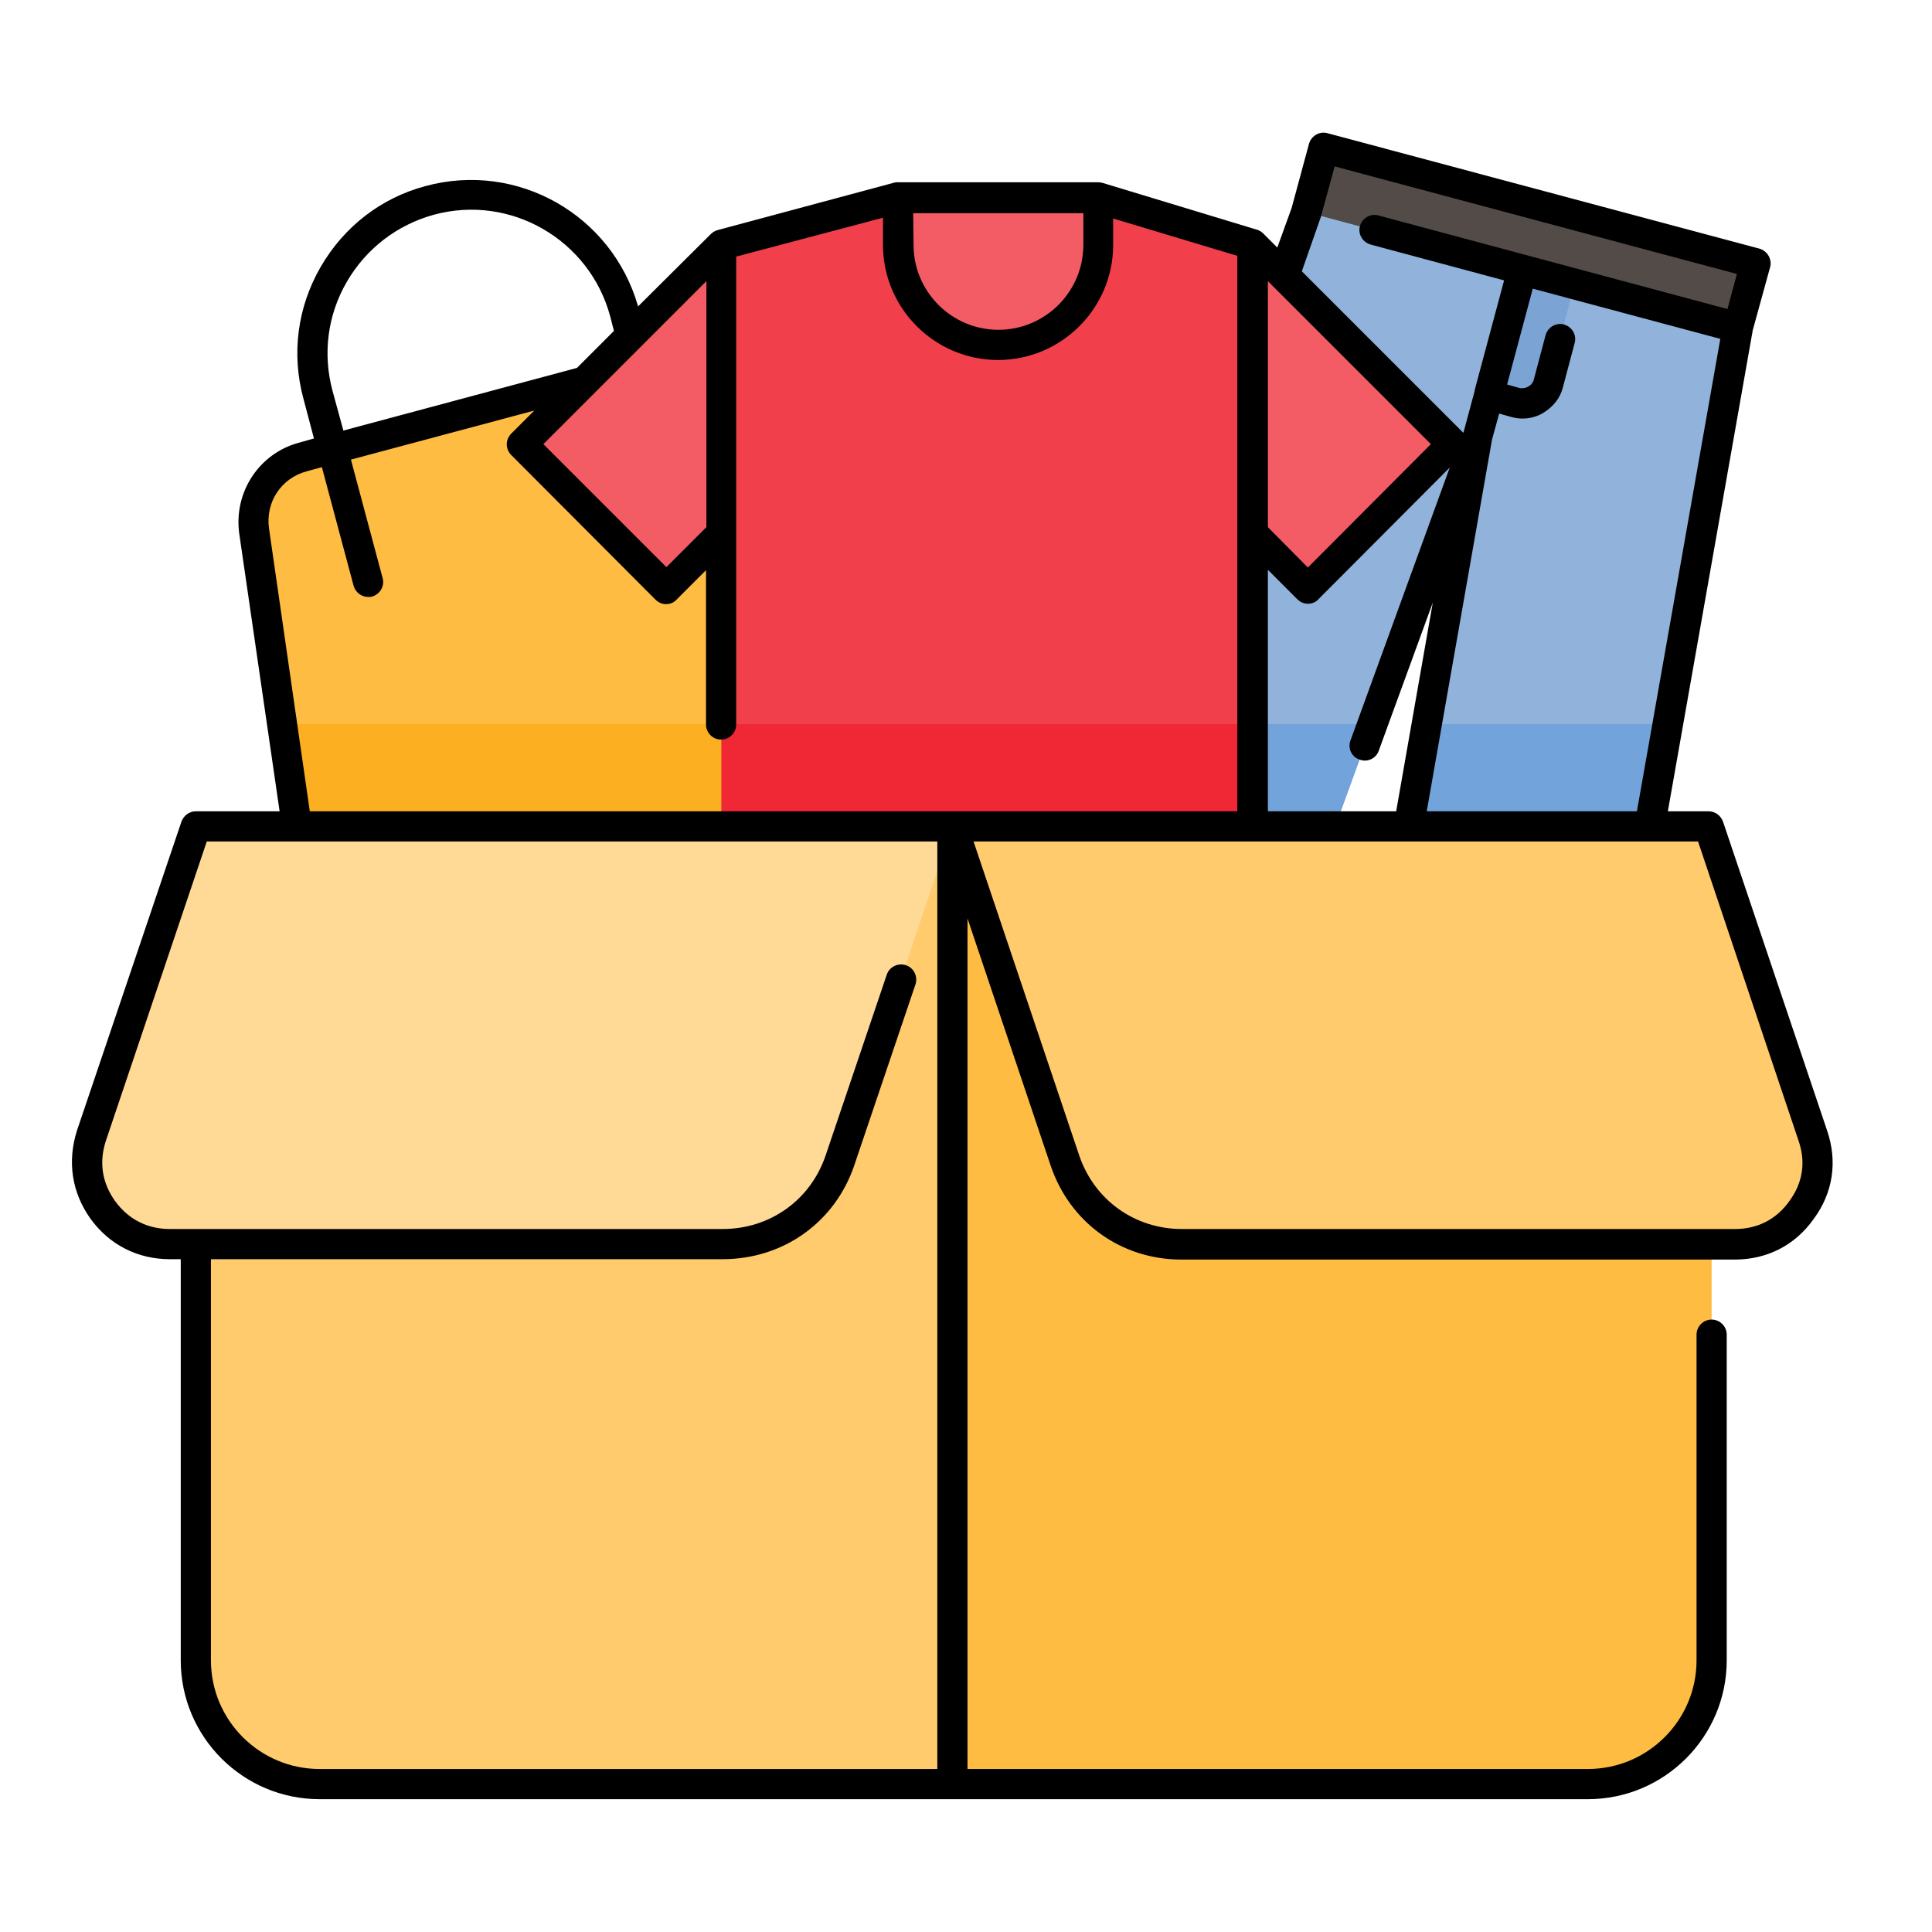 <svg id="Capa_1" enable-background="new 0 0 512 512" height="512" viewBox="0 0 512 512" width="512" xmlns="http://www.w3.org/2000/svg"><g id="Color"><g clip-rule="evenodd" fill-rule="evenodd"><g><g><path d="m80.3 121.1 96.8-26c8.7-2.4 17.7 2.2 21.1 10.5l42.5 106.6c1.9 4.9 1.7 9.9-.6 14.5-2.4 4.8-6.2 7.8-11.2 9.2l-123 33c-5 1.4-9.9.6-14.3-2.4-4.4-2.8-7-7-7.8-12.2l-16.5-113.6c-1.2-9 4.2-17.4 13-19.6z" fill="#ffbc42"/><path d="m232.7 191.9 8.1 20.3c1.9 4.9 1.7 9.9-.6 14.5-2.4 4.8-6.2 7.8-11.2 9.2l-123 33c-5 1.4-9.9.6-14.3-2.4-4.4-2.8-7-7-7.8-12.2l-9-62.4z" fill="#fcaf21"/></g><g><g><path d="m347.7 52 113.5 30.5-40 227.2-61.9-11 32.2-183.1-63.6 174.8-59.1-21.6z" fill="#91b3db"/><path d="m442 191.9-20.7 117.8-61.9-11 18.8-106.8zm-78.3 0-35.8 98.4-59.1-21.5 28-76.9z" fill="#72a3db"/></g><path d="m404.6 67.2 13.9 3.7-8.2 30.5c-1 3.9-5 6.1-8.8 5.1l-7-1.9z" fill="#7ba4d4"/><path d="m346.2 56.2 114.3 30.6 4.6-17-114.3-30.6z" fill="#524b47"/></g><g><path d="m293.7 103 38.3-38.2 52.8 52.9-38.2 38.3z" fill="#f35b65"/><path d="m229.5 103-38.3-38.2-52.9 52.9 38.2 38.3z" fill="#f35b65"/><g><path d="m191.2 64.8 46.8-12.3h53.1l40.9 12.3v167.8h-140.8z" fill="#f1404b"/><path d="m191.2 191.9h140.8v40.7h-140.8z" fill="#f02836"/></g><path d="m238 52.5h53.1v12.4c0 14.5-11.9 26.5-26.5 26.5-14.6 0-26.5-12-26.5-26.5z" fill="#f35b65"/></g></g><g><path d="m51.9 219h200.4l39 141.5-39 112.3h-167.6c-18.1 0-32.8-14.7-32.8-32.8z" fill="#ffcb6c"/><path d="m453.6 219h-201.2v253.8h168.4c18 0 32.8-14.7 32.8-32.8z" fill="#ffbc42"/><path d="m51.9 219h200.5l-29.8 88.4c-4.5 13.5-16.8 22.2-31.1 22.2h-146.5c-7.3 0-13.5-3.2-17.8-9.1-4.2-5.9-5.2-12.8-2.9-19.7z" fill="#ffda96"/><path d="m452.9 219h-200.5l29.8 88.4c4.5 13.5 16.7 22.2 31 22.2h146.6c7.3 0 13.5-3.2 17.7-9.1 4.3-5.9 5.3-12.8 2.9-19.7z" fill="#ffcb6c"/></g></g></g><g id="Outline"><path d="m484.2 299.6-27.6-81.9c-.6-1.6-2.1-2.7-3.8-2.7h-10.8l22.5-127.5 4.6-16.7c.3-1 .1-2.1-.4-3s-1.4-1.6-2.4-1.9l-114.5-30.6c-2.1-.6-4.3.7-4.9 2.8l-4.6 17s-3.8 10.5-3.8 10.5l-3.7-3.7c-.5-.5-1-.8-1.6-1l-40.9-12.4c-.4-.1-.8-.2-1.2-.2h-53.1c-.3 0-.7 0-1 .1l-46.9 12.6c-.7.2-1.3.6-1.8 1.1l-19.2 19.1c-6.9-24.2-31.9-38.5-56.3-31.9-11.7 3.1-21.6 10.7-27.8 21.4s-7.8 23.1-4.6 34.9l2.8 10.6-3.9 1.1c-10.6 2.8-17.4 13.1-15.9 24.1l10.7 73.6h-22.2c-1.7 0-3.2 1.1-3.8 2.7l-27.7 81.9c-2.6 8.2-1.4 16.4 3.6 23.4 5 6.9 12.5 10.7 21 10.7h2.9v106.3c0 20.3 16.5 36.8 36.8 36.8h336.1c20.3 0 36.8-16.5 36.8-36.8v-86.3c0-2.2-1.8-4-4-4s-4 1.8-4 4v86.3c0 15.9-12.9 28.8-28.8 28.8h-164.4v-225.4l22 65.4c5.1 15.2 18.7 25 34.7 25h146.6c8.6 0 16-3.8 20.9-10.7 5.2-7 6.4-15.3 3.6-23.5zm-106.1-84.6 17.3-98.5 1.9-6.9 3.2.9c2.7.8 5.9.5 8.5-1.1s4.5-3.9 5.2-6.8l3.1-11.7c.6-2.1-.7-4.3-2.8-4.9s-4.3.7-4.9 2.8l-3.1 11.7c-.4 1.7-2.2 2.7-3.9 2.3l-3.2-.9 6.8-25.4 49.7 13.3-22.1 125.2zm-42.1 0v-64l7.8 7.8c.8.8 1.8 1.2 2.8 1.2 1.1 0 2.1-.4 2.8-1.2l34.8-34.9-26.3 72.3c-.8 2.1.3 4.4 2.4 5.1 2.1.8 4.4-.3 5.1-2.4l14.3-39.2-9.7 55.3zm0-140.5 43.2 43.2-32.6 32.7-10.6-10.7zm14-16.9 3.7-13.5 106.6 28.5-2.5 9.3-92.5-24.8c-2.1-.6-4.3.7-4.9 2.8s.7 4.3 2.8 4.9l35.4 9.5-7.8 29.1v.1s0 .1 0 .1l-2.9 10.8-.1.3-42.8-42.8zm-108-1.1h45.1v8.4c0 12.4-10.1 22.5-22.5 22.5s-22.5-10.1-22.5-22.5zm-54.8 83.2-10.6 10.6-32.6-32.6 43.2-43.2zm-99.1-36.2c-2.6-9.8-1.3-20 3.8-28.8s13.3-15.1 23.1-17.8c20.3-5.5 41.2 6.6 46.7 26.9l1 3.9-9.8 9.8-61.9 16.6zm-16.8 36.6c-1-7 3.2-13.4 10-15.2l4-1.1 8.4 31.4c.5 1.8 2.1 3 3.9 3 .3 0 .7 0 1-.1 2.1-.6 3.4-2.8 2.8-4.9l-8.4-31.4 48.6-13-6.1 6.1c-1.6 1.6-1.6 4.1 0 5.7l38.2 38.3c.8.8 1.8 1.2 2.8 1.2 1.1 0 2.1-.4 2.8-1.2l7.8-7.8v40.9c0 2.2 1.8 4 4 4s4-1.8 4-4v-124l38.9-10.3v7.2c0 16.8 13.7 30.5 30.5 30.5s30.5-13.7 30.5-30.5v-7l32.9 9.9v147.2h-245.8zm13.4 328.7c-15.9 0-28.8-12.9-28.8-28.8v-106.3h135.6c16.1 0 29.8-9.8 34.9-24.9l16.2-47.9c.7-2.1-.4-4.4-2.5-5.1s-4.4.4-5.1 2.5l-16.2 47.9c-4 11.8-14.7 19.5-27.3 19.5h-146.5c-6 0-11-2.6-14.5-7.4-3.5-4.9-4.3-10.4-2.4-16.1l26.7-79.2h193.6v245.8zm389.5-150.5c-3.4 4.8-8.4 7.4-14.4 7.4h-146.6c-12.5 0-23.2-7.7-27.2-19.5l-28-83.2h192l26.6 79.2c2 5.7 1.2 11.2-2.4 16.1z"/></g></svg>